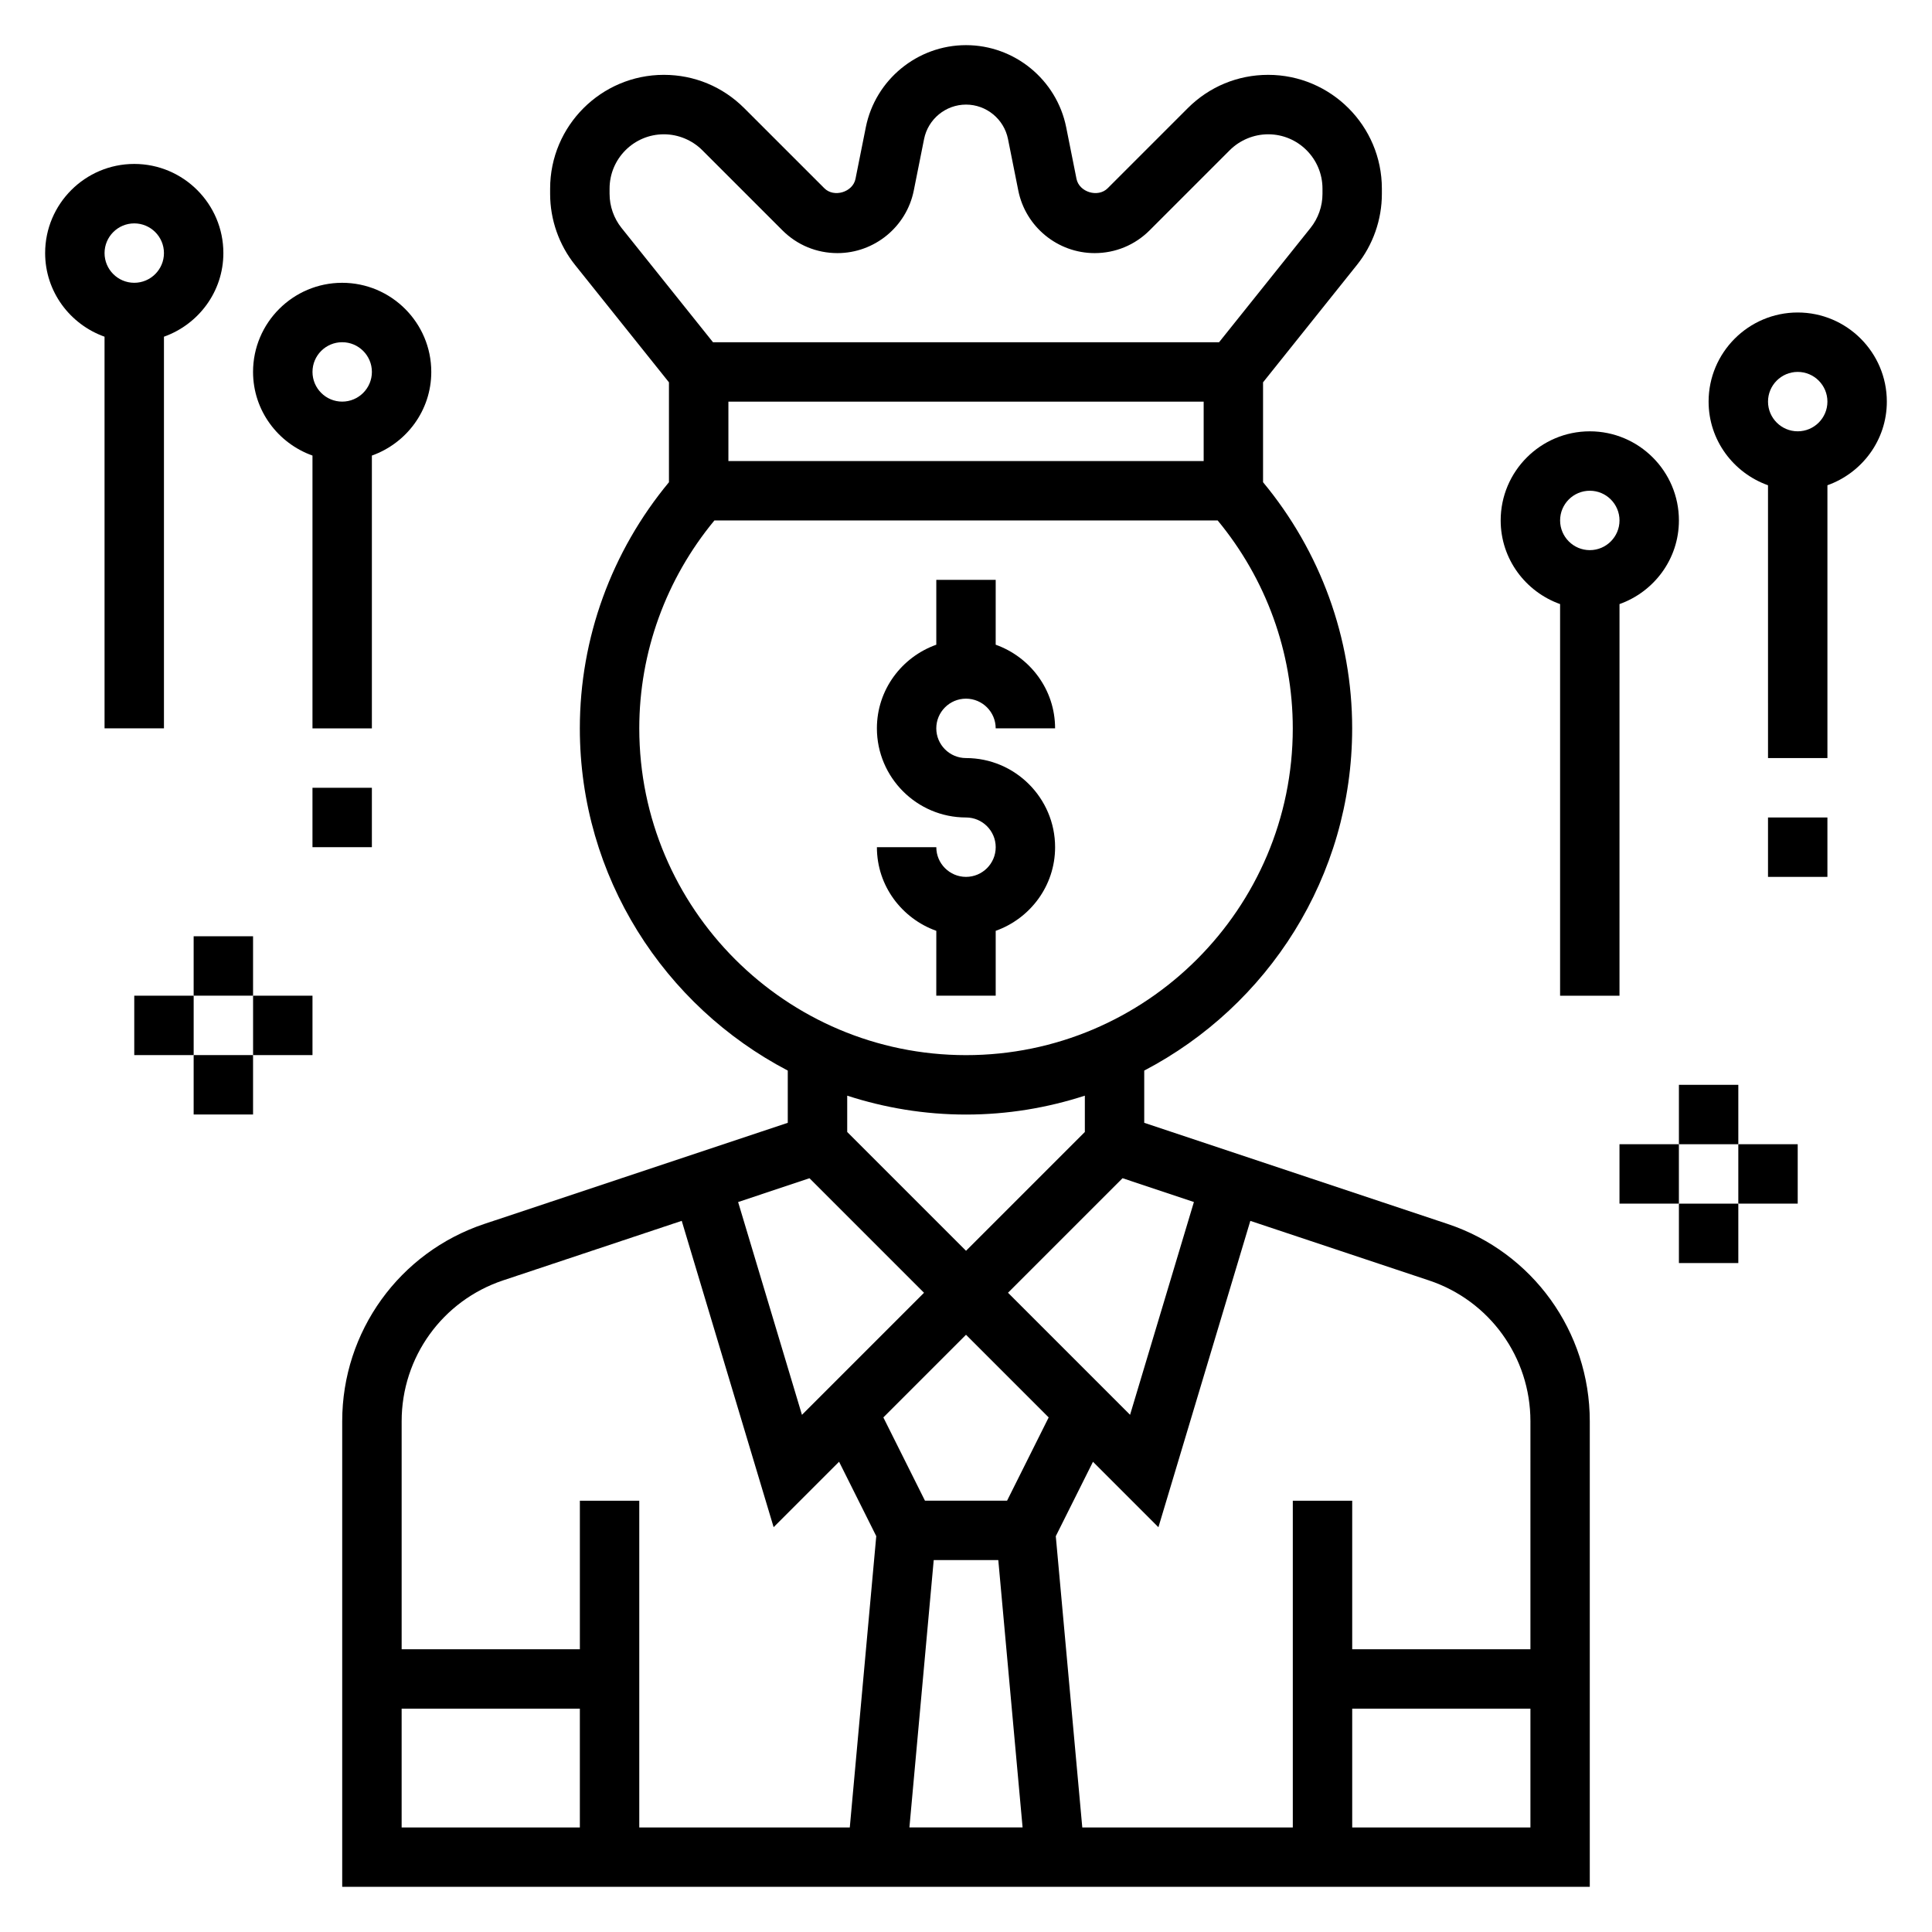 <?xml version="1.0" encoding="UTF-8"?>
<!-- Uploaded to: ICON Repo, www.iconrepo.com, Generator: ICON Repo Mixer Tools -->
<svg fill="#000000" width="800px" height="800px" version="1.1" viewBox="144 144 512 512" xmlns="http://www.w3.org/2000/svg">
 <g>
  <path d="m527.64 468.36-80.406-26.805v-13.84c32.699-17.098 55.105-51.301 55.105-90.695 0-23.922-8.414-46.902-23.617-65.227v-26.473l24.875-31.102c4.266-5.32 6.613-12.012 6.613-18.828v-1.41c0-16.625-13.523-30.145-30.133-30.145-8.055 0-15.617 3.133-21.309 8.832l-21.23 21.23c-2.555 2.547-7.543 1.035-8.254-2.5l-2.731-13.672c-2.527-12.605-13.688-21.762-26.551-21.762s-24.027 9.156-26.551 21.766l-2.734 13.668c-0.699 3.527-5.699 5.047-8.25 2.496l-21.23-21.223c-5.691-5.699-13.25-8.836-21.309-8.836-16.613 0-30.137 13.52-30.137 30.145v1.41c0 6.816 2.348 13.508 6.606 18.828l24.883 31.102v26.473c-15.199 18.332-23.617 41.305-23.617 65.227 0 39.391 22.402 73.594 55.105 90.695v13.84l-80.406 26.797c-22.527 7.516-37.672 28.527-37.672 52.285v123.39h330.62v-123.39c0-23.758-15.148-44.77-37.676-52.277zm-67.242-5.816-16.918 56.395-32.348-32.348 30.355-30.355zm-68.953 94.895h17.113l6.438 70.848h-29.992zm19.438-15.742h-21.758l-11.027-22.066 21.906-21.906 21.906 21.906zm-105.34-346.3v-1.41c0-7.945 6.453-14.398 14.391-14.398 3.785 0 7.496 1.535 10.18 4.219l21.23 21.23c3.894 3.898 9.074 6.039 14.586 6.039 9.801 0 18.309-6.977 20.23-16.586l2.731-13.664c1.062-5.277 5.731-9.109 11.117-9.109 5.383 0 10.051 3.832 11.117 9.109l2.731 13.664c1.918 9.609 10.43 16.586 20.23 16.586 5.512 0 10.684-2.141 14.586-6.047l21.23-21.23c2.684-2.676 6.383-4.211 10.18-4.211 7.934 0 14.387 6.453 14.387 14.398v1.41c0 3.258-1.125 6.445-3.156 8.996l-24.246 30.301h-134.12l-24.254-30.309c-2.023-2.543-3.148-5.738-3.148-8.988zm157.44 55.039v15.742l-125.95 0.004v-15.742zm-149.57 86.594c0-20.207 7.094-39.613 19.91-55.105h133.37c12.816 15.492 19.906 34.898 19.906 55.105 0 47.742-38.848 86.594-86.594 86.594-47.742-0.004-86.59-38.852-86.59-86.594zm86.594 102.34c10.988 0 21.562-1.785 31.488-5.008v9.621l-31.488 31.488-31.488-31.488v-9.621c9.926 3.219 20.496 5.008 31.488 5.008zm-41.488 16.875 30.355 30.355-32.348 32.348-16.918-56.395zm-81.168 27.059 47.312-15.77 24.355 81.184 17.344-17.344 9.855 19.719-7.016 77.207h-55.789v-86.594h-15.742v39.359h-47.23v-60.418c-0.004-16.973 10.812-31.977 26.91-37.344zm-26.914 113.51h47.23v31.488h-47.23zm251.91 31.488v-31.488h47.23v31.488zm47.23-47.234h-47.23v-39.359h-15.742v86.594h-55.789l-7.023-77.199 9.855-19.719 17.344 17.344 24.355-81.184 47.312 15.77c16.102 5.359 26.918 20.363 26.918 37.336z"/>
  <path d="m187.45 337.02v-103.79c9.141-3.258 15.746-11.918 15.746-22.168 0-13.02-10.598-23.617-23.617-23.617s-23.617 10.598-23.617 23.617c0 10.25 6.606 18.91 15.742 22.168l0.004 103.79zm-7.871-133.82c4.344 0 7.871 3.535 7.871 7.871 0 4.336-3.527 7.871-7.871 7.871s-7.871-3.535-7.871-7.871c0-4.336 3.527-7.871 7.871-7.871z"/>
  <path d="m226.81 264.73v72.297h15.742v-72.297c9.141-3.258 15.742-11.918 15.742-22.168 0-13.02-10.598-23.617-23.617-23.617-13.02 0-23.617 10.598-23.617 23.617 0.008 10.25 6.613 18.906 15.75 22.168zm7.875-30.039c4.344 0 7.871 3.535 7.871 7.871 0 4.336-3.527 7.871-7.871 7.871s-7.871-3.535-7.871-7.871c-0.004-4.34 3.523-7.871 7.871-7.871z"/>
  <path d="m226.81 352.77h15.742v15.742h-15.742z"/>
  <path d="m195.32 392.12h15.742v15.742h-15.742z"/>
  <path d="m211.07 407.87h15.742v15.742h-15.742z"/>
  <path d="m195.32 423.61h15.742v15.742h-15.742z"/>
  <path d="m179.58 407.87h15.742v15.742h-15.742z"/>
  <path d="m644.03 250.43c0-13.02-10.598-23.617-23.617-23.617-13.02 0-23.617 10.598-23.617 23.617 0 10.25 6.606 18.91 15.742 22.168l0.004 72.297h15.742v-72.297c9.141-3.258 15.746-11.918 15.746-22.168zm-23.617 7.871c-4.344 0-7.871-3.535-7.871-7.871 0-4.336 3.527-7.871 7.871-7.871s7.871 3.535 7.871 7.871c0.004 4.336-3.523 7.871-7.871 7.871z"/>
  <path d="m612.54 360.64h15.742v15.742h-15.742z"/>
  <path d="m557.44 304.09v103.79h15.742l0.004-103.79c9.141-3.258 15.742-11.918 15.742-22.168 0-13.02-10.598-23.617-23.617-23.617-13.02 0-23.617 10.598-23.617 23.617 0.004 10.25 6.609 18.91 15.746 22.168zm7.875-30.039c4.344 0 7.871 3.535 7.871 7.871 0 4.336-3.527 7.871-7.871 7.871s-7.871-3.535-7.871-7.871c-0.004-4.336 3.523-7.871 7.871-7.871z"/>
  <path d="m588.93 431.49h15.742v15.742h-15.742z"/>
  <path d="m573.18 447.23h15.742v15.742h-15.742z"/>
  <path d="m588.93 462.98h15.742v15.742h-15.742z"/>
  <path d="m604.67 447.23h15.742v15.742h-15.742z"/>
  <path d="m407.87 407.87v-17.191c9.141-3.258 15.742-11.918 15.742-22.168 0-13.02-10.598-23.617-23.617-23.617-4.344 0-7.871-3.535-7.871-7.871 0-4.336 3.527-7.871 7.871-7.871s7.871 3.535 7.871 7.871h15.742c0-10.25-6.606-18.91-15.742-22.168l0.004-17.191h-15.742v17.191c-9.141 3.258-15.742 11.918-15.742 22.168 0 13.02 10.598 23.617 23.617 23.617 4.344 0 7.871 3.535 7.871 7.871 0 4.336-3.527 7.871-7.871 7.871s-7.871-3.535-7.871-7.871h-15.742c0 10.25 6.606 18.91 15.742 22.168l-0.008 17.191z"/>
 </g>
</svg>